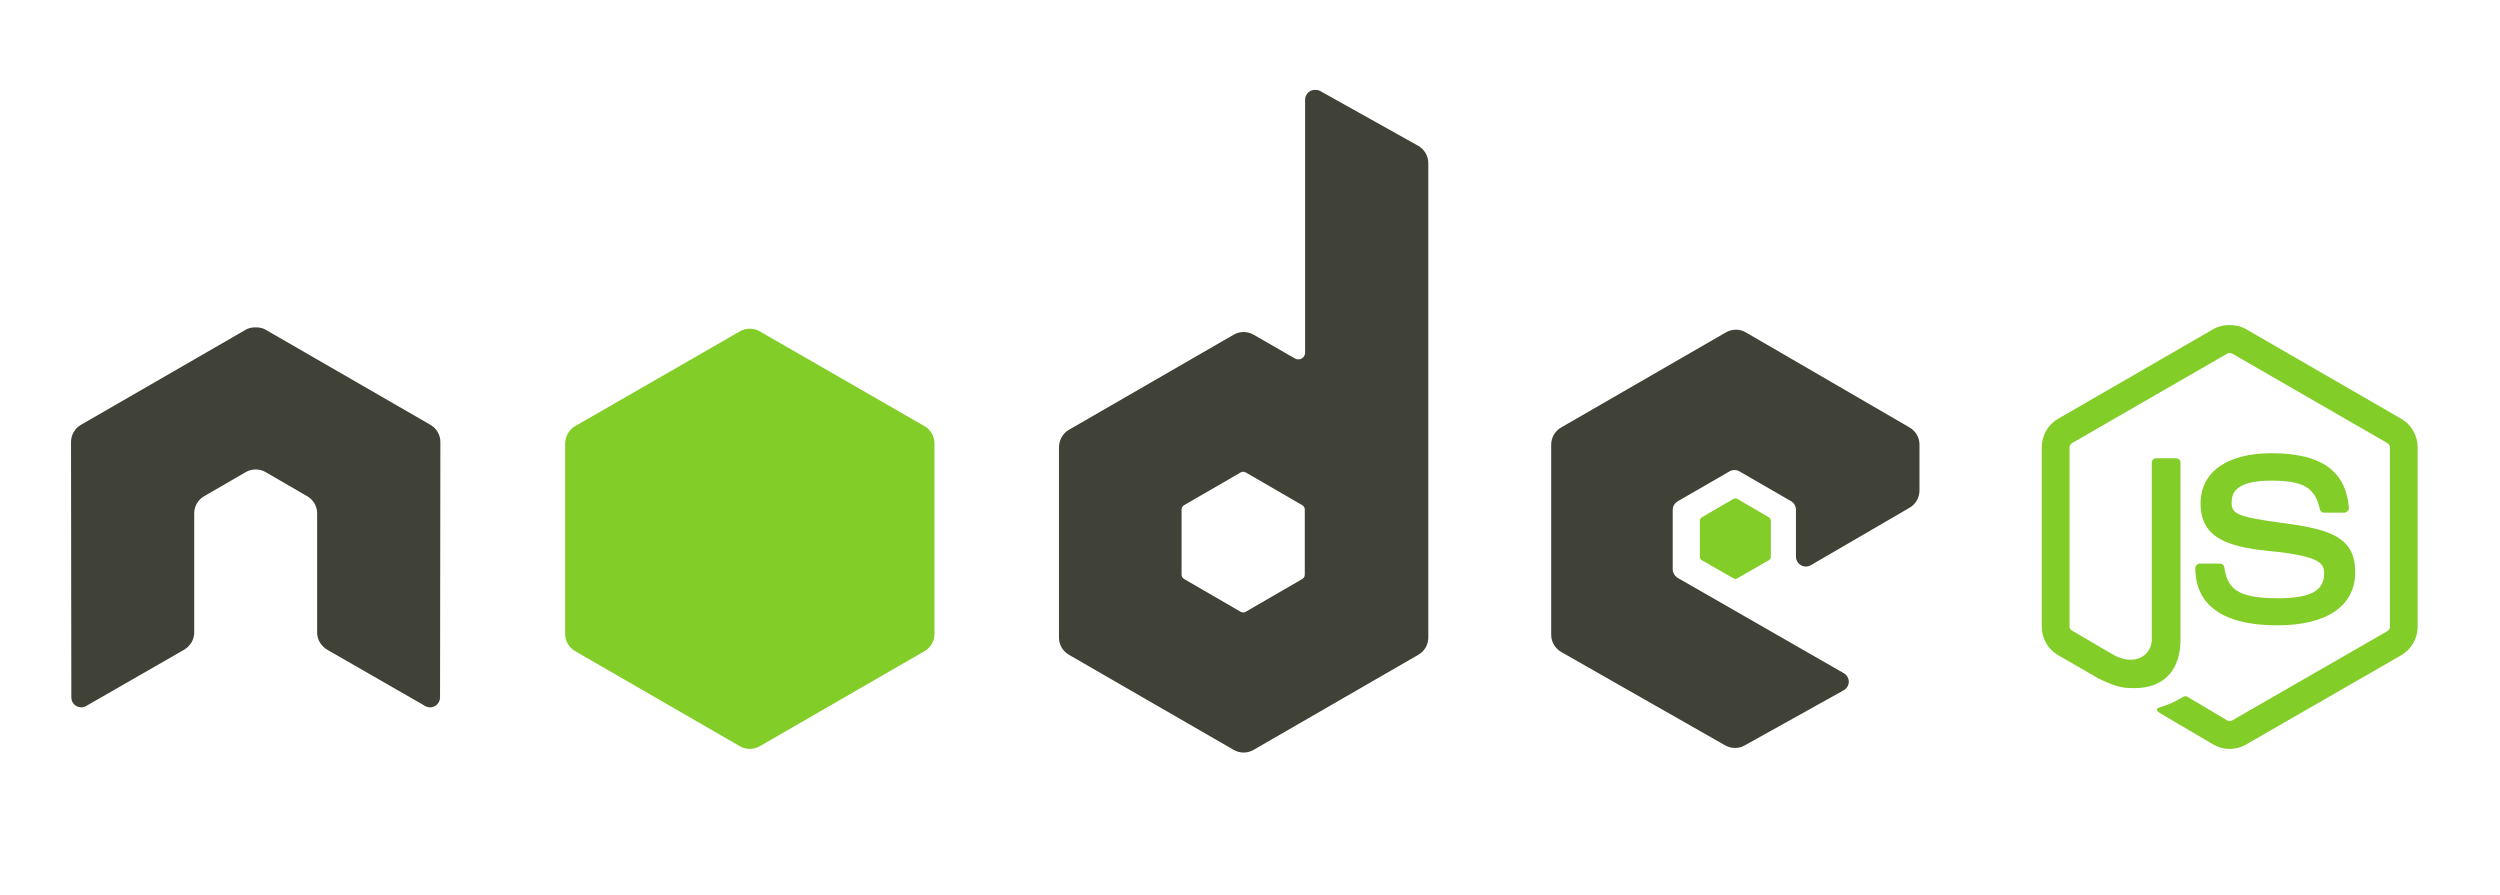 <?xml version="1.0" encoding="UTF-8"?><svg id="Layer_1" xmlns="http://www.w3.org/2000/svg" viewBox="0 0 698.43 250"><defs><style>.cls-1{fill:#83cd29;}.cls-2{fill:#404137;}</style></defs><g><path class="cls-1" d="m622.91,90.81c-1.6,0-3.15.33-4.52,1.11l-43.46,25.1c-2.81,1.62-4.52,4.68-4.52,7.94v50.11c0,3.25,1.71,6.31,4.52,7.94l11.35,6.55c5.52,2.72,7.55,2.68,10.06,2.68,8.16,0,12.83-4.95,12.83-13.56v-49.46c0-.7-.61-1.2-1.29-1.2h-5.44c-.7,0-1.29.5-1.29,1.2v49.46c0,3.82-3.98,7.65-10.43,4.43l-11.81-6.92c-.42-.23-.74-.63-.74-1.11v-50.11c0-.47.32-.96.74-1.2l43.37-25.01c.4-.23.89-.23,1.29,0l43.37,25.01c.41.25.74.71.74,1.2v50.11c0,.48-.24.97-.65,1.2l-43.47,25.01c-.37.22-.88.22-1.29,0l-11.17-6.64c-.35-.19-.76-.19-1.11,0-3.08,1.75-3.66,1.95-6.55,2.95-.71.25-1.79.63.37,1.85l14.58,8.58c1.37.79,2.94,1.21,4.52,1.2,1.59,0,3.15-.4,4.52-1.2l43.47-25.01c2.81-1.64,4.52-4.68,4.52-7.94v-50.11c0-3.26-1.71-6.31-4.52-7.94l-43.47-25.1c-1.36-.78-2.92-1.11-4.52-1.11h0Z"/><path class="cls-1" d="m634.53,126.62c-12.38,0-19.75,5.27-19.75,14.03,0,9.5,7.32,12.11,19.2,13.29,14.21,1.39,15.32,3.48,15.32,6.28,0,4.85-3.87,6.92-13.01,6.92-11.49,0-14.01-2.87-14.86-8.58-.1-.61-.57-1.11-1.2-1.11h-5.63c-.69,0-1.29.6-1.29,1.29,0,7.31,3.98,15.96,22.98,15.96,13.75,0,21.69-5.4,21.69-14.86s-6.41-11.89-19.75-13.66c-13.48-1.78-14.77-2.66-14.77-5.81,0-2.61,1.09-6.09,11.07-6.09,8.92,0,12.22,1.92,13.57,7.94.12.56.62,1.01,1.2,1.01h5.63c.35,0,.68-.21.92-.46.24-.27.4-.56.37-.92-.87-10.36-7.78-15.23-21.69-15.23h0Z"/></g><path class="cls-2" d="m367.38,25.11c-.49,0-.96.13-1.39.37-.85.5-1.38,1.41-1.38,2.4v70.6c0,.69-.32,1.31-.92,1.66-.6.35-1.34.35-1.94,0l-11.54-6.64c-1.71-.99-3.82-.99-5.54,0l-46.05,26.58c-1.72.99-2.77,2.9-2.77,4.89v53.15c0,1.99,1.05,3.8,2.77,4.8l46.05,26.58c1.71.99,3.83.99,5.54,0l46.05-26.58c1.72-.99,2.77-2.82,2.77-4.8V45.6c0-2.03-1.1-3.9-2.86-4.89l-27.41-15.32c-.43-.24-.91-.28-1.38-.28h0ZM71.15,91.46c-.88.03-1.7.19-2.49.65l-46.05,26.58c-1.72.99-2.77,2.82-2.77,4.8l.09,71.34c0,.99.51,1.91,1.38,2.4.85.51,1.92.51,2.77,0l27.32-15.69c1.73-1.03,2.86-2.82,2.86-4.8v-33.31c0-1.99,1.05-3.81,2.77-4.8l11.63-6.74c.84-.49,1.8-.74,2.77-.74.95,0,1.92.24,2.77.74l11.63,6.74c1.72.99,2.78,2.82,2.77,4.8v33.31c0,1.98,1.14,3.78,2.86,4.8l27.32,15.69c.85.51,1.92.51,2.77,0,.86-.5,1.38-1.41,1.39-2.4l.09-71.34c.01-1.98-1.05-3.82-2.77-4.8l-46.05-26.58c-.78-.46-1.61-.61-2.49-.65h-.55Zm413.8.65c-.96,0-1.9.24-2.77.74l-46.05,26.58c-1.72.99-2.77,2.82-2.77,4.8v53.15c0,2,1.13,3.81,2.86,4.8l45.68,26.02c1.69.96,3.75,1.04,5.44.09l27.68-15.41c.88-.49,1.47-1.4,1.48-2.4,0-.99-.52-1.91-1.38-2.4l-46.33-26.58c-.87-.5-1.48-1.5-1.48-2.49v-16.61c0-.99.62-1.9,1.48-2.4l14.4-8.31c.86-.5,1.91-.5,2.77,0l14.39,8.31c.86.49,1.39,1.41,1.39,2.4v13.1c0,.99.53,1.91,1.38,2.4.86.5,1.91.5,2.77,0l27.59-16.05c1.71-.99,2.77-2.82,2.77-4.8v-12.83c0-1.98-1.05-3.8-2.77-4.8l-45.77-26.58c-.84-.49-1.8-.74-2.77-.74h0Zm-137.69,39.68c.24,0,.52.06.74.18l15.78,9.14c.43.25.74.71.74,1.2v18.27c0,.5-.31.95-.74,1.2l-15.78,9.14c-.43.24-.96.24-1.38,0l-15.78-9.14c-.43-.25-.74-.7-.74-1.2v-18.27c0-.5.31-.95.74-1.2l15.78-9.13c.19-.12.42-.18.65-.18h0s0,0,0,0Z"/><path class="cls-1" d="m209.48,91.83c-.96,0-1.91.24-2.77.74l-46.05,26.49c-1.72.99-2.77,2.91-2.77,4.89v53.15c0,1.99,1.05,3.8,2.77,4.8l46.05,26.58c1.71.99,3.83.99,5.54,0l46.05-26.58c1.72-.99,2.77-2.82,2.77-4.8v-53.15c0-1.99-1.05-3.9-2.77-4.89l-46.05-26.49c-.84-.49-1.8-.74-2.77-.74h0Zm275.37,47.43c-.18,0-.39,0-.55.09l-8.86,5.17c-.34.19-.55.54-.55.92v10.15c0,.38.22.73.55.92l8.86,5.08c.33.19.69.19,1.01,0l8.86-5.08c.33-.19.55-.54.55-.92v-10.15c0-.38-.22-.73-.55-.92l-8.86-5.17c-.16-.1-.28-.09-.46-.09h0Z"/></svg>